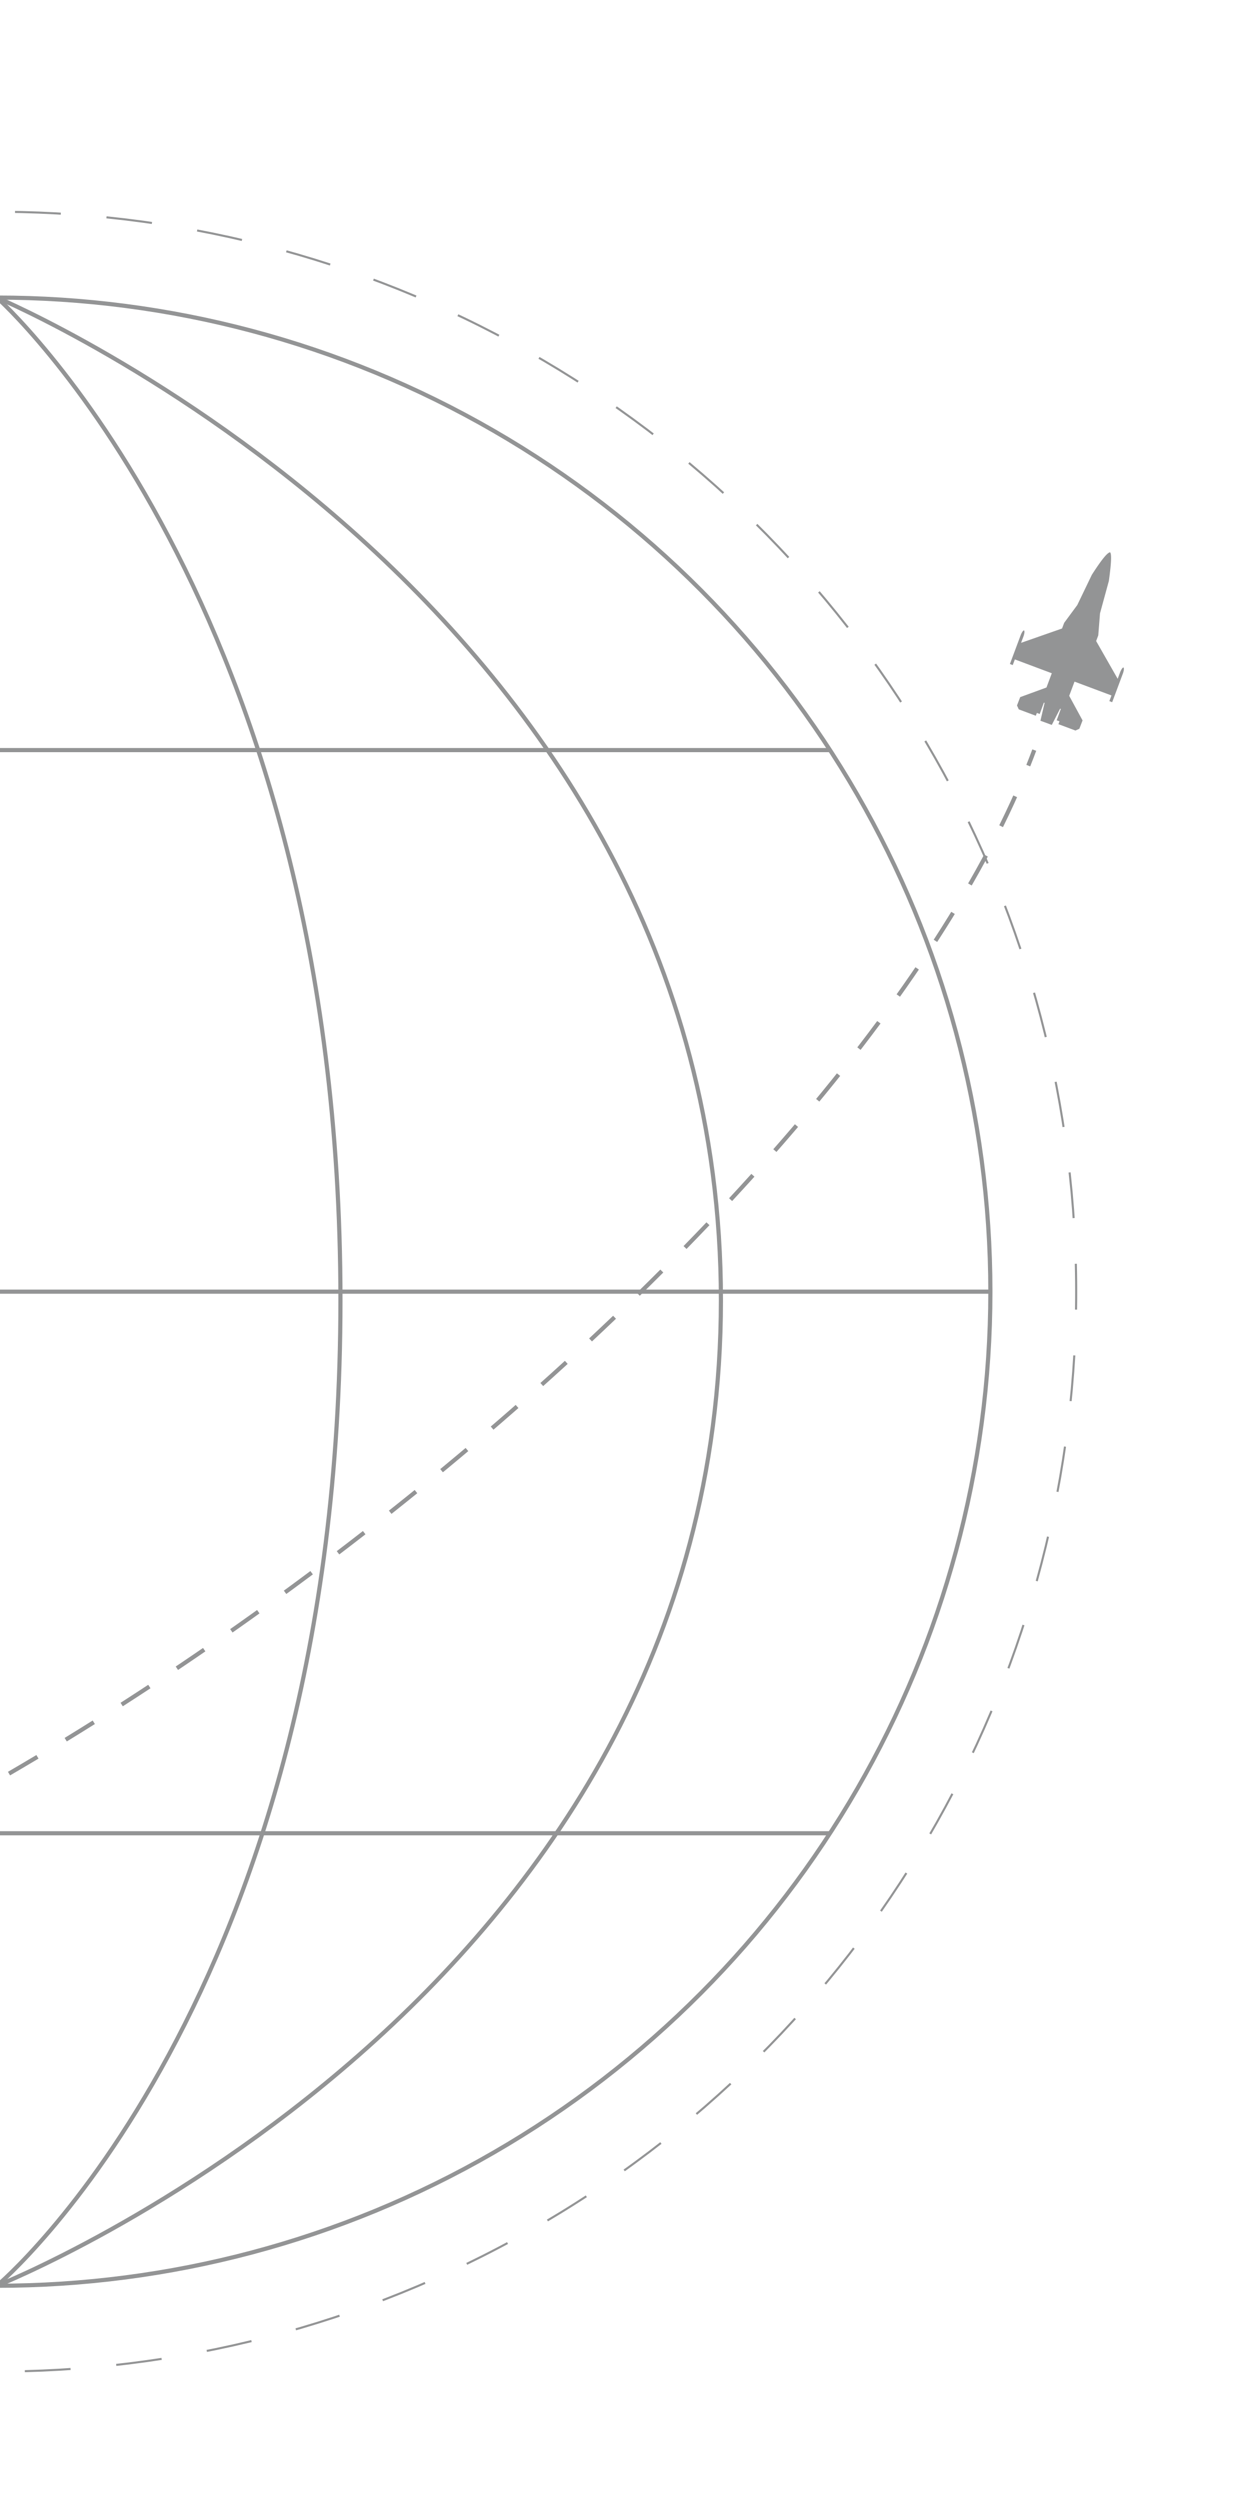 <svg id="Layer_1" data-name="Layer 1" xmlns="http://www.w3.org/2000/svg" viewBox="0 0 301.87 600"><title>tac-air-support-assets</title><path d="M266.47,132.58q-1,.28-4.27,5.38l-3.49,7.25-3.15,4.27-.51,1.36-9.84,3.44.55-1.47a4.51,4.51,0,0,0,.26-1c0-.29,0-.46-.09-.5s-.23.07-.4.31a4.51,4.51,0,0,0-.45.92l-2.55,6.82.68.26.51-1.36,8.87,3.32L251.31,165,245,167.31l-.77,2,.43.94,4.09,1.53.26-.68.68.26,1-2.73.17.06-1,4.29,2.73,1,2-3.9.17.06-1,2.73.68.25-.26.68,4.09,1.53.94-.43.77-2L256.77,167l1.28-3.41,8.87,3.32-.51,1.36.68.26,2.55-6.82a4.51,4.51,0,0,0,.26-1c0-.29,0-.46-.09-.5s-.23.07-.4.31a4.51,4.51,0,0,0-.45.92l-.55,1.47-5.17-9.06.51-1.36.42-5.29,2.12-7.76q.93-6.63.25-6.91Zm0,0" style="fill:#939495"/><circle cx="-0.74" cy="310" r="238.58" style="fill:none;stroke:#939495;stroke-miterlimit:10"/><circle cx="-0.74" cy="310" r="259.17" transform="translate(-7.99 0.08) rotate(-1.48)" style="fill:none;stroke:#939495;stroke-miterlimit:10;stroke-width:0.5px;stroke-dasharray:11.003,11.003"/><path d="M-.74,548.58V71.42s173.87,73,173.87,240.65S-.74,548.58-.74,548.58Z" style="fill:none;stroke:#939495;stroke-miterlimit:10"/><path d="M-.74,548.58V71.42s82.5,73,82.5,240.65S-.74,548.58-.74,548.58Z" style="fill:none;stroke:#939495;stroke-miterlimit:10"/><line x1="-200.84" y1="180.02" x2="199.35" y2="180.02" style="fill:none;stroke:#939495;stroke-miterlimit:10"/><line x1="-200.84" y1="439.98" x2="199.35" y2="439.98" style="fill:none;stroke:#939495;stroke-miterlimit:10"/><line x1="-239.33" y1="310" x2="237.74" y2="310" style="fill:none;stroke:#939495;stroke-miterlimit:10"/><path d="M-219.92,438.64c-6.82,21-9.17,62.92,93.64,40.78,131.65-28.35,323.73-179.13,371.7-292" style="fill:none;stroke:#939495;stroke-miterlimit:10;stroke-dasharray:7.933,7.933"/><path d="M246.94,183.75q.75-1.87,1.44-3.73" style="fill:none;stroke:#939495;stroke-miterlimit:10"/></svg>